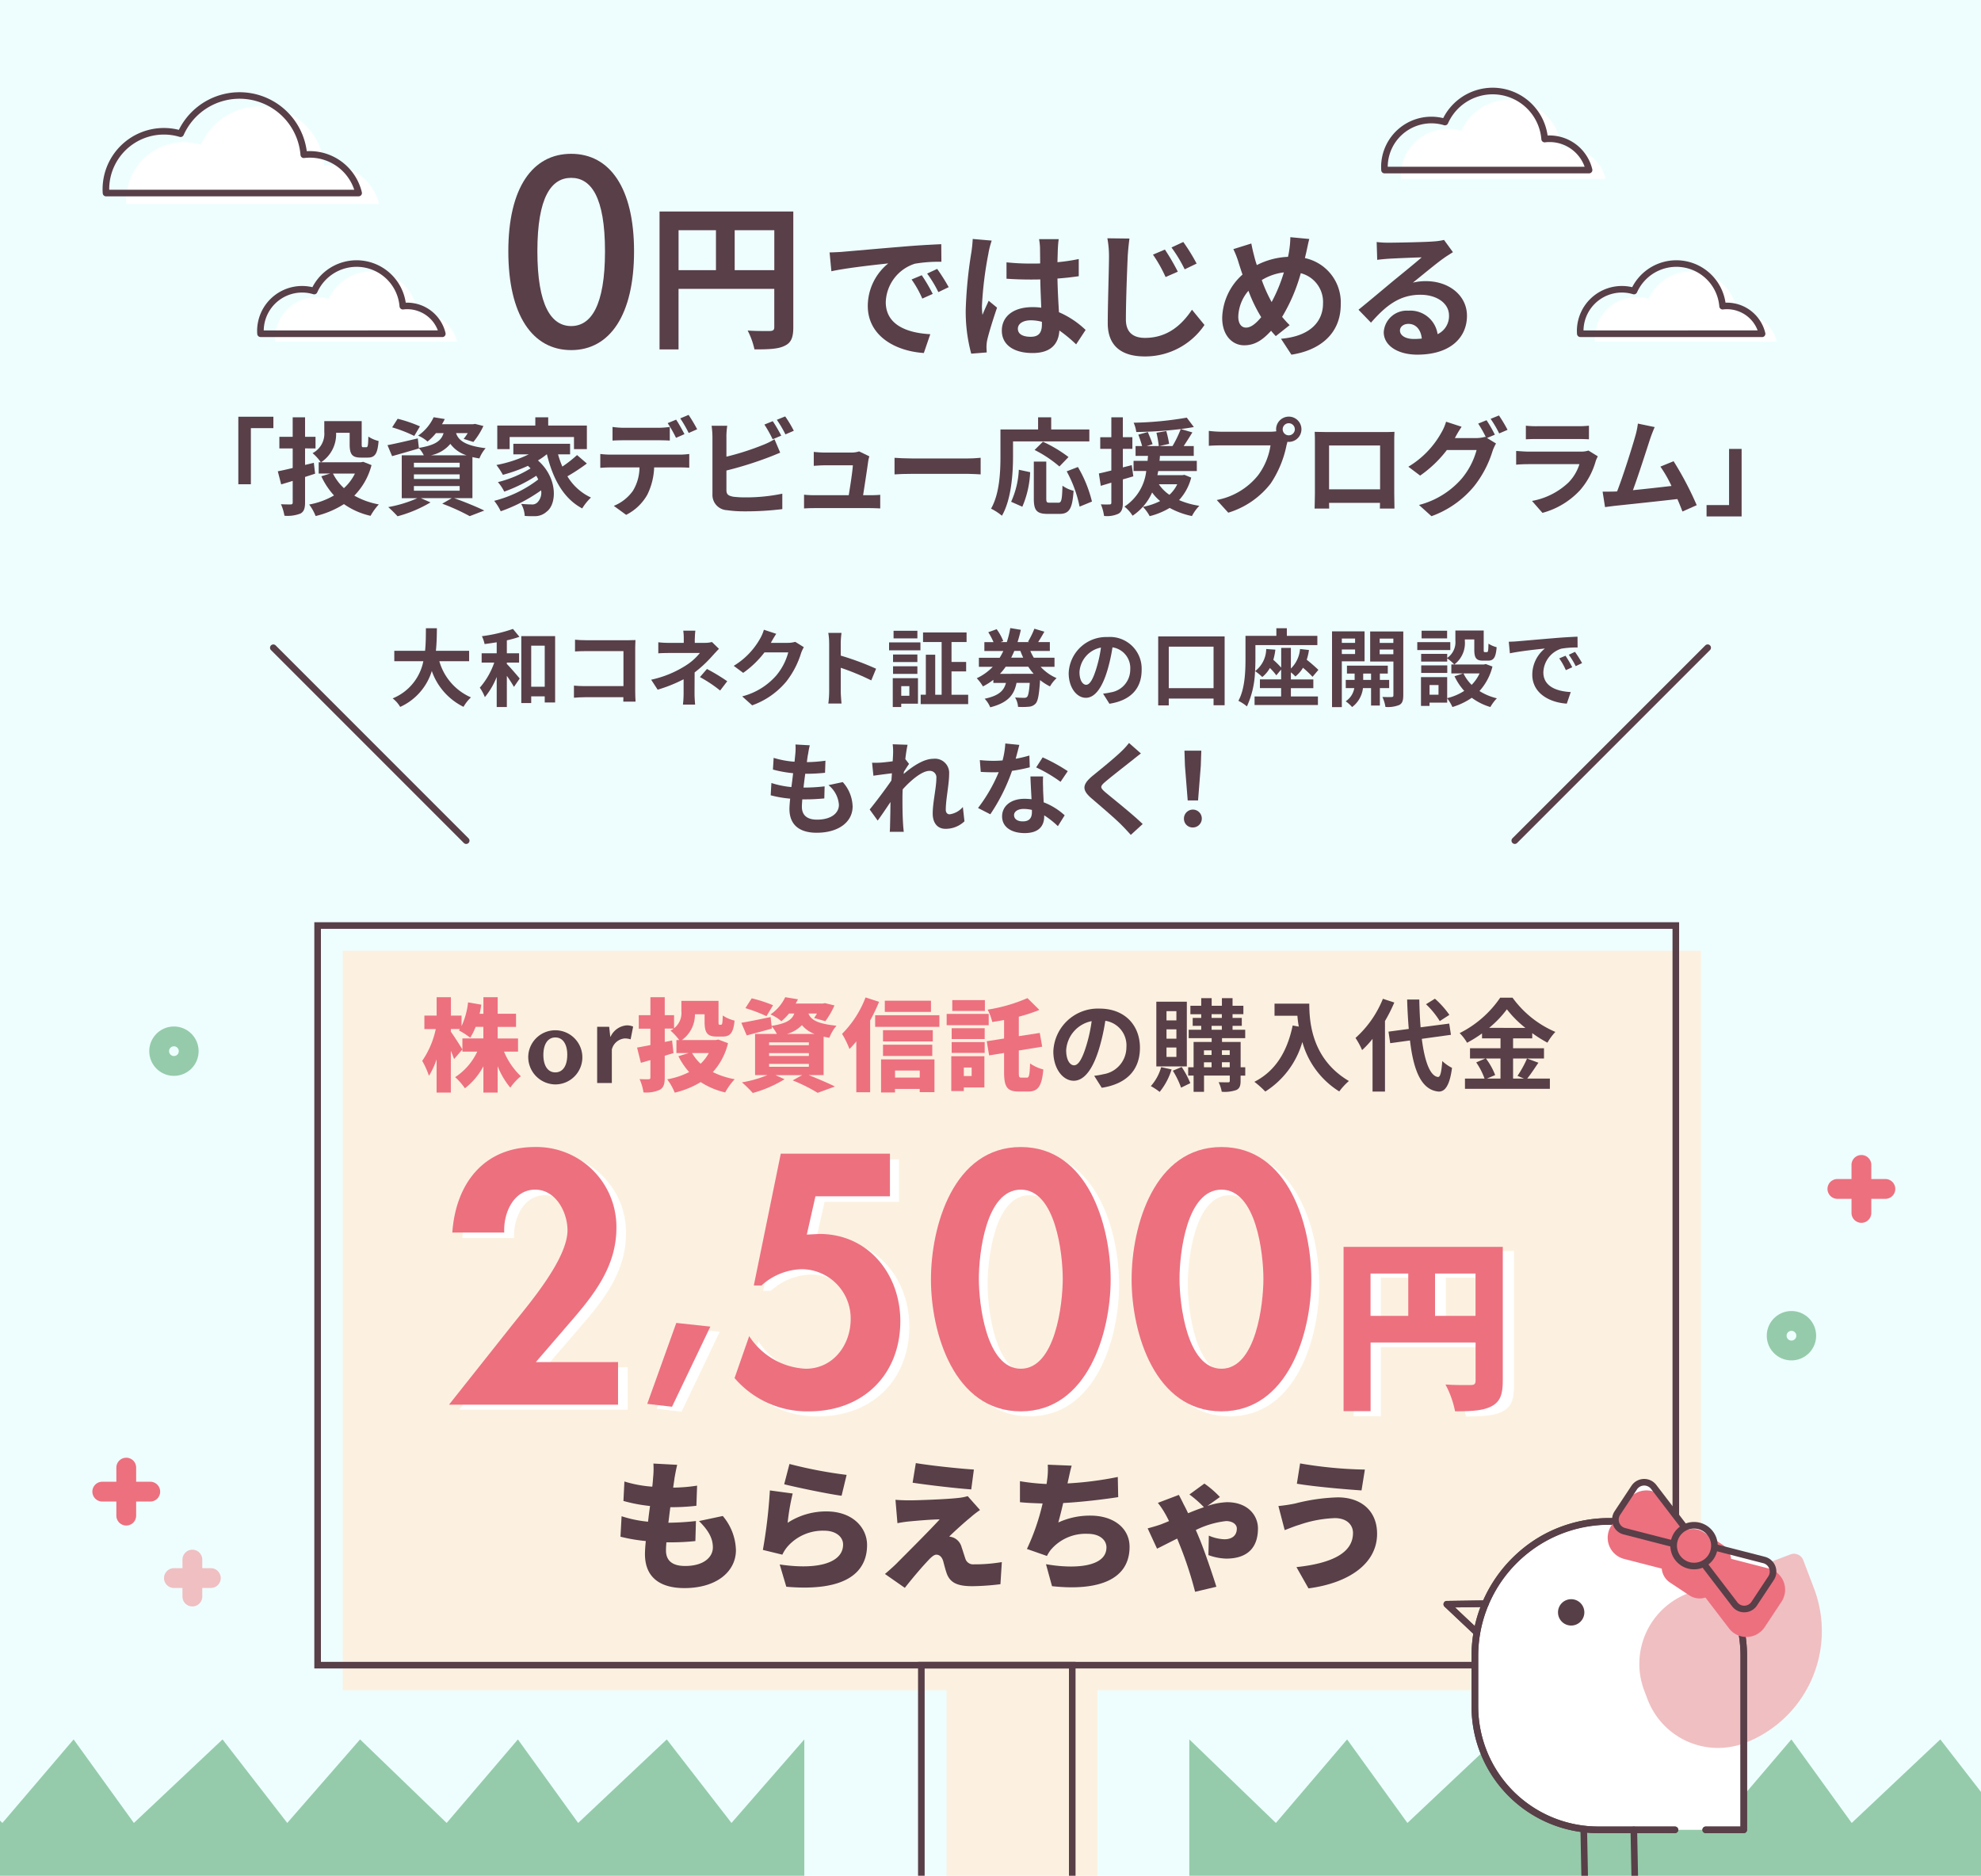 <svg xmlns="http://www.w3.org/2000/svg" xmlns:xlink="http://www.w3.org/1999/xlink" width="300" height="284" viewBox="0 0 300 284"><defs><style>.a{fill:none;}.b{clip-path:url(#a);}.c{fill:#eefeff;}.d{fill:#95cbaa;}.e{fill:#fcf1e0;}.f{fill:#583f48;}.g{fill:#ed707f;}.h{fill:#fff;}.i{fill:#f0bfc2;}.j{fill:#573f47;}</style><clipPath id="a"><rect class="a" width="300" height="284"/></clipPath></defs><g class="b"><rect class="c" width="300" height="284"/><path class="d" d="M91.648,671.048l-9.8-12.648-13.42,12.648L59.3,658.4,48.512,671.048,35.4,658.4,24.372,671.048l-9.8-12.648L1.148,671.048-7.98,658.4l-10.784,12.648L-31.88,658.4v21.832H102.676V658.4Z" transform="translate(19.128 -395.04)"/><path class="d" d="M573.8,671.048l-9.8-12.648-13.42,12.648L541.446,658.4l-10.784,12.648L517.546,658.4l-11.028,12.648-9.8-12.648-13.42,12.648L474.166,658.4l-10.784,12.648L450.27,658.4v21.832H584.826V658.4Z" transform="translate(-270.162 -395.04)"/><path class="e" d="M335.454,359.85H129.77V471.834H221.2V504.51h22.856V471.834h91.4Z" transform="translate(-77.862 -215.91)"/><path class="f" d="M-.5-.5H206.184V112.484H-.5ZM205.184.5H.5V111.484H205.184Z" transform="translate(48.1 140.132)"/><path class="f" d="M-.5-.5H23.352V34.38H-.5ZM22.352.5H.5V33.38H22.352Z" transform="translate(139.528 252.116)"/><path class="g" d="M172.25,385.7a10.834,10.834,0,0,0,2.552,3.724,8.8,8.8,0,0,0-1.6,1.732,11.9,11.9,0,0,1-1.916-3.252v4h-2.16v-3.98a10.28,10.28,0,0,1-2.8,3.328,9.274,9.274,0,0,0-1.476-1.688,9.342,9.342,0,0,0,3.344-3.86h-2.248V383.7h3.176v-1.748h-1.172a8.7,8.7,0,0,1-.82,1.64,12.12,12.12,0,0,0-1.716-1.108c.044-.06.092-.136.152-.212h-1.368v.412c.44.576,1.5,2.264,1.748,2.688l-1.26,1.46c-.12-.348-.288-.792-.488-1.248V391.9h-2.16v-5.032a11.518,11.518,0,0,1-1.156,2.492,13.255,13.255,0,0,0-1.02-2.264,13.42,13.42,0,0,0,2.052-4.816H160.19V380.24h1.856v-2.78h2.16v2.78h1.612v1.6a11.682,11.682,0,0,0,.988-3.6l2.008.348c-.076.472-.152.928-.26,1.384h.576V377.46h2.16v2.508h2.78v1.992h-2.78v1.748h3.084V385.7h-2.128Z" transform="translate(-95.922 -226.476)"/><path class="f" d="M200.02,392.6a4.1,4.1,0,1,1,4.088,4.468A4.151,4.151,0,0,1,200.02,392.6Zm5.9,0c0-1.6-.652-2.644-1.808-2.644S202.3,391,202.3,392.6s.652,2.644,1.808,2.644S205.916,394.21,205.916,392.6Z" transform="translate(-120.012 -232.878)"/><path class="f" d="M226.08,388.342H227.9l.168,1.5h.044a2.952,2.952,0,0,1,2.416-1.716,2.385,2.385,0,0,1,1,.184l-.38,1.932a2.822,2.822,0,0,0-.9-.136,2.2,2.2,0,0,0-1.944,1.672v5.076H226.08v-8.512Z" transform="translate(-135.648 -232.878)"/><path class="g" d="M254.966,384.426a9.95,9.95,0,0,1-2.3,4.376,12.065,12.065,0,0,0,3.312,1.08,9.889,9.889,0,0,0-1.444,2,11.445,11.445,0,0,1-3.708-1.564,13.482,13.482,0,0,1-3.936,1.6,8.446,8.446,0,0,0-1.14-2.02,11.625,11.625,0,0,0,3.328-1.1,10.736,10.736,0,0,1-1.628-2.4l1.552-.472H247.15v-1.976h.424a8.561,8.561,0,0,0-1.324-1.428,2.667,2.667,0,0,0,.472-.3h-1.336v2.02l1.108-.228.212,1.916-1.324.4v3.268c0,1.02-.168,1.552-.744,1.884a5.021,5.021,0,0,1-2.476.4,7.839,7.839,0,0,0-.592-2.02c.532.032,1.156.032,1.352.032.212-.016.288-.076.288-.288v-2.616c-.5.136-.988.288-1.444.412l-.576-2.312c.564-.092,1.248-.228,2.02-.38v-2.476h-1.764V380.19h1.764v-2.72h2.172v2.72h1.412v1.976a2.926,2.926,0,0,0,1.108-2.584v-1.564h5.624v3.116c0,.456.032.5.168.5h.212c.184,0,.228-.212.26-1.4a5.624,5.624,0,0,0,1.792.776c-.184,1.868-.668,2.416-1.808,2.416h-.88c-1.428,0-1.856-.532-1.856-2.264v-1.108h-1.46a4.741,4.741,0,0,1-1.976,3.9h5.12l.4-.076,1.46.548Zm-5.44,1.5a6.642,6.642,0,0,0,1.292,1.612,6.391,6.391,0,0,0,1.232-1.612Z" transform="translate(-144.714 -226.482)"/><path class="g" d="M290.862,389.246c1.428.576,3.024,1.248,3.968,1.732l-2.616.956a25.054,25.054,0,0,0-3.784-1.884l1.444-.8h-4.056l1.384.624a18.625,18.625,0,0,1-4.816,2.084,16.89,16.89,0,0,0-1.64-1.612,17.52,17.52,0,0,0,3.86-1.1h-1.868v-6.232h3.3a5.767,5.767,0,0,0-.792-1.156l.044.336c-1.292.38-2.676.744-3.816,1.048l-.82-1.916c1.14-.184,2.812-.532,4.436-.868l.152,1.336c2.308-.364,3.1-.956,3.436-1.868h-.8a8.624,8.624,0,0,1-1.156,1.172,5.819,5.819,0,0,0-1.656-1.032,6.543,6.543,0,0,0,2.236-2.616l1.932.32c-.108.212-.228.424-.336.64h4.1l.32-.06,1.444.348a12.22,12.22,0,0,1-1.384,2.388l-1.7-.488a6.476,6.476,0,0,0,.424-.668h-1.276c.336.868,1.2,1.536,4.24,1.84a6.352,6.352,0,0,0-1.08,1.824c-.3-.044-.592-.108-.868-.168v5.82h-2.248Zm-6.4-8.92a22.262,22.262,0,0,0-3.192-1.216l.956-1.488a21.344,21.344,0,0,1,3.236,1.048l-1,1.656Zm.4,4.392h6.02v-.424h-6.02Zm0,1.628h6.02v-.424h-6.02Zm0,1.64h6.02v-.44h-6.02Zm6.884-4.968a4.562,4.562,0,0,1-1.916-1.336,4.958,4.958,0,0,1-2.28,1.336h4.2Z" transform="translate(-168.39 -226.47)"/><path class="g" d="M324.414,378.2a26.719,26.719,0,0,1-1.352,2.828V391.9h-2.1v-7.7a14.073,14.073,0,0,1-1.032,1.156,14.106,14.106,0,0,0-1.124-2.3,15.6,15.6,0,0,0,3.556-5.516l2.052.668Zm9.132,2.036V382h-9.728V380.24Zm-8.828,6.688H332.8v4.956h-2.236V391.4h-3.74v.532h-2.112v-5Zm7.828-2.72h-7.54v-1.7h7.54Zm-7.54.5h7.464v1.7h-7.464Zm7.264-4.968h-6.992v-1.7h6.992Zm-5.44,8.876v1.064h3.74v-1.064Z" transform="translate(-191.286 -226.524)"/><path class="g" d="M364.768,381.912H358.4V380.2h6.368Zm-.652,9.424H361v.548h-1.9v-5.272h5.016v4.728Zm-4.956-8.968h5v1.64h-5Zm0,2.1h5v1.64h-5Zm5.032-4.712h-4.94v-1.64h4.94ZM361,388.324v1.292h1.184v-1.292Zm9.544,1.536c.348,0,.424-.424.488-2.16a6.016,6.016,0,0,0,2.008.912c-.212,2.448-.76,3.344-2.264,3.344h-1.46c-1.748,0-2.22-.684-2.22-2.948V386.12l-2.264.364-.364-2.144,2.628-.412v-2.8c-.608.12-1.216.212-1.792.3a7.649,7.649,0,0,0-.7-1.868,24.655,24.655,0,0,0,6.032-1.748l1.808,1.792a25.177,25.177,0,0,1-3.116,1.02v2.948l3.176-.488.364,2.084-3.54.576V389c0,.76.044.852.4.852h.82Z" transform="translate(-215.04 -226.692)"/><path class="f" d="M406.118,393.748l-1.14-1.808a11.314,11.314,0,0,0,1.412-.244,4.123,4.123,0,0,0,3.464-4.072,3.757,3.757,0,0,0-3.192-4.012,30.723,30.723,0,0,1-.912,4.12c-.912,3.068-2.22,4.956-3.876,4.956s-3.084-1.852-3.084-4.424a6.752,6.752,0,0,1,6.976-6.5c3.936,0,6.14,2.612,6.14,5.928s-1.96,5.472-5.792,6.064Zm-4.18-3.4c.64,0,1.232-.956,1.856-3.008a22.64,22.64,0,0,0,.8-3.676,4.783,4.783,0,0,0-3.86,4.408c0,1.536.608,2.28,1.2,2.28Z" transform="translate(-239.274 -229.056)"/><path class="f" d="M438.844,388.61a10.113,10.113,0,0,1-1.808,3.4,8.973,8.973,0,0,0-1.336-.88,7.215,7.215,0,0,0,1.564-2.872l1.58.348Zm2.308-.456h-4.62v-9.8h4.62Zm-1.58-8.372h-1.5v1.4h1.5Zm0,2.752h-1.5v1.412h1.5Zm0,2.752h-1.5v1.428h1.5Zm.8,2.948a14.069,14.069,0,0,1,1.308,2.448l-1.4.684a12.957,12.957,0,0,0-1.248-2.568l1.336-.564Zm9.62,1.308h-.7v.8c0,.76-.152,1.14-.652,1.384a5.411,5.411,0,0,1-2.2.26,5.453,5.453,0,0,0-.472-1.444c.592.016,1.248.016,1.428.016.2,0,.26-.06.26-.228v-.792h-3.9v2.464h-1.58v-2.464h-.82v-1.26h.82V384.45h2.736v-.576h-3.48V382.6h1.9v-.592h-1.292v-1.2h1.292v-.564h-1.64v-1.276h1.64V377.81h1.58v1.156h1.552V377.81h1.612v1.156h1.64v1.276h-1.64v.564h1.4v1.2h-1.4v.592h1.916v1.276h-3.512v.576H449.3v3.832h.7v1.26Zm-6.248-3.828v.7H444.9v-.7Zm0,2.568H444.9v-.76h-1.156Zm1.156-7.476h1.552v-.564H444.9Zm0,1.792h1.552v-.592H444.9Zm1.564,3.116v.7h1.184v-.7Zm1.184,2.568v-.76h-1.184v.76Z" transform="translate(-261.42 -226.686)"/><path class="f" d="M483.222,379.89c0,2.872.412,8.42,6,11.716a9.728,9.728,0,0,0-1.46,1.58,12.85,12.85,0,0,1-5.592-7.492,13.154,13.154,0,0,1-5.608,7.508,14.735,14.735,0,0,0-1.656-1.476c3.16-1.6,4.968-4.528,5.8-8.524l.928.168a16.329,16.329,0,0,1-.212-1.64h-3.464v-1.84h5.26Z" transform="translate(-284.946 -227.934)"/><path class="f" d="M519.06,378.606a24.772,24.772,0,0,1-1.412,2.8v10.684h-1.884v-7.98a14.209,14.209,0,0,1-1.58,1.7,11.659,11.659,0,0,0-1-1.84,15.908,15.908,0,0,0,4.148-5.928l1.732.564Zm4.164,5.5c.424,3.372,1.232,5.624,2.448,5.776.348.032.532-.728.652-2.416A6.124,6.124,0,0,0,527.8,388.5c-.38,2.932-1.2,3.632-2.052,3.588-2.568-.244-3.768-3.1-4.316-7.736l-2.992.412-.26-1.748,3.068-.412c-.108-1.368-.2-2.856-.244-4.452h1.84c.032,1.488.092,2.916.2,4.208l4.332-.564.26,1.7-4.408.608Zm2.72-2.688a12.747,12.747,0,0,0-2.084-2.552l1.352-.836a13.644,13.644,0,0,1,2.188,2.448l-1.46.944Z" transform="translate(-307.908 -226.818)"/><path class="f" d="M564.554,387.482c-.576.836-1.172,1.764-1.7,2.4h3.436v1.552H553.43v-1.552h2.964a10.5,10.5,0,0,0-1.26-2.448l1.384-.592h-2.324V385.29h4.62v-1.5h-2.8v-.744a19.252,19.252,0,0,1-2.264,1.412,7.1,7.1,0,0,0-1.124-1.46,16.185,16.185,0,0,0,6.14-5.364h1.868a15.544,15.544,0,0,0,6.488,5.184,8.35,8.35,0,0,0-1.2,1.628A18.876,18.876,0,0,1,563.618,383v.792h-2.9v1.5h4.68v1.552h-4.68v3.04h1.656l-.988-.412a16.139,16.139,0,0,0,1.444-2.628l1.732.64Zm-7.948-.64a10.317,10.317,0,0,1,1.4,2.508l-1.248.532h2.052v-3.04h-2.2Zm5.972-4.636a16.21,16.21,0,0,1-2.8-2.812,15.753,15.753,0,0,1-2.692,2.812Z" transform="translate(-331.578 -226.578)"/><path class="h" d="M199.314,468.8v6.436H173.77l9.652-12.168c2.664-3.32,8.248-9.9,8.248-14.18,0-2.716-1.76-6.132-4.876-6.132-3.32,0-4.828,3.62-4.676,6.484h-7.844c.5-7.292,4.676-12.92,12.468-12.92a12.066,12.066,0,0,1,12.32,12.216c0,5.58-3.116,9.756-6.588,13.776l-5.58,6.488Z" transform="translate(-104.262 -261.792)"/><path class="h" d="M258.2,503.244l-5.792,12.108-3.74-.444,4.384-12.228Z" transform="translate(-149.202 -301.608)"/><path class="h" d="M293.866,445.26l-1.308,5.784,1.912-.1c7.392,0,12.22,6.084,12.22,13.172,0,8.144-5.68,13.624-13.776,13.624a14.436,14.436,0,0,1-11.264-5.028l2.212-6.336a10.762,10.762,0,0,0,8.548,4.928c4.124,0,6.788-3.568,6.788-7.492a7.436,7.436,0,0,0-7.392-7.544,9.4,9.4,0,0,0-6.084,2.464h-1.156l4.072-19.912H305.13v6.436H293.866Z" transform="translate(-168.99 -263.292)"/><path class="h" d="M382.952,456.322c0,8.1-3.52,19.912-13.576,19.912S355.8,464.418,355.8,456.322s3.42-20.012,13.576-20.012S382.952,448.178,382.952,456.322Zm-19.912-.1c0,3.772,1.108,13.576,6.336,13.576s6.336-9.8,6.336-13.576-1.056-13.476-6.336-13.476-6.336,9.652-6.336,13.476Z" transform="translate(-213.48 -261.786)"/><path class="h" d="M458.742,456.322c0,8.1-3.52,19.912-13.576,19.912s-13.576-11.816-13.576-19.912,3.42-20.012,13.576-20.012S458.742,448.178,458.742,456.322Zm-19.912-.1c0,3.772,1.108,13.576,6.336,13.576s6.336-9.8,6.336-13.576-1.056-13.476-6.336-13.476-6.336,9.652-6.336,13.476Z" transform="translate(-258.954 -261.786)"/><path class="h" d="M536.778,493.93c0,2.084-.424,3.184-1.72,3.86s-3.044.76-5.552.76a14.465,14.465,0,0,0-1.464-4.088c1.464.112,3.324.084,3.86.084s.732-.168.732-.676v-5.808H516.626v10.456H512.51V473.49h24.268v20.436Zm-20.152-9.92h5.748v-6.456h-5.748Zm16.008,0v-6.456h-6.172v6.456Z" transform="translate(-307.506 -284.094)"/><path class="f" d="M243.094,556.32c-.044.276-.108.72-.192,1.316a24.742,24.742,0,0,0,3.624-.3l-.108,3.052a32.958,32.958,0,0,1-3.944.212c-.108.764-.192,1.568-.3,2.352h.02a40.97,40.97,0,0,0,4.156-.256l-.084,3.032a34.336,34.336,0,0,1-3.52.192h-.868c-.044.488-.064.912-.064,1.228,0,1.588,1.016,2.352,2.9,2.352,2.82,0,4.2-1.336,4.2-2.82s-.8-2.692-2.1-3.984l3.6-.764a8.313,8.313,0,0,1,1.992,5.172c0,3.22-2.9,5.744-7.8,5.744-3.6,0-5.976-1.548-5.976-5.152,0-.468.044-1.168.128-1.972a25.433,25.433,0,0,1-3.836-.656l.168-3.1a18.331,18.331,0,0,0,4.008.828c.084-.784.192-1.588.3-2.376a24.182,24.182,0,0,1-4.028-.764l.148-2.948a18.434,18.434,0,0,0,4.22.784c.064-.508.1-1,.128-1.4a12.609,12.609,0,0,0,.044-2.1l3.6.192c-.212.892-.316,1.528-.424,2.12Z" transform="translate(-140.958 -332.4)"/><path class="f" d="M292.592,563.04a10.667,10.667,0,0,1,5.872-1.716c3.984,0,6.148,2.48,6.148,5.088,0,3.92-2.9,7.124-12.232,6.316l-1-3.372c6.188.912,9.6-.424,9.6-3.012,0-1.208-1.144-2.1-2.84-2.1a7.108,7.108,0,0,0-5.492,2.312,5.349,5.349,0,0,0-.868,1.316l-2.948-.72a76.981,76.981,0,0,0,1.06-9.008l3.456.468a33.141,33.141,0,0,0-.764,4.432Zm8.924-7.248-.764,3.16c-2.224-.3-7.016-1.316-8.692-1.74l.8-3.072a67.237,67.237,0,0,0,8.648,1.652Z" transform="translate(-173.304 -332.484)"/><path class="f" d="M347.948,562.078c-1.06.868-2.82,2.48-3.16,2.86a2.335,2.335,0,0,1,.8.232,2.177,2.177,0,0,1,1.08,1.4c.192.532.38,1.188.552,1.676a1.223,1.223,0,0,0,1.292.892,24.467,24.467,0,0,0,4.24-.34l-.212,3.348a37.424,37.424,0,0,1-4.26.3c-2.164,0-3.284-.468-3.836-1.824-.232-.636-.444-1.484-.572-1.972-.232-.764-.68-.976-1.04-.976-.34,0-.764.36-1.272.912-.7.74-1.888,2.076-3.5,4.112l-3.008-2.1c.444-.38,1.04-.892,1.7-1.528,1.228-1.252,4.748-4.728,6.592-6.74-1.376.02-3.328.192-4.492.3a18.61,18.61,0,0,0-1.908.276l-.3-3.54c.488.044,1.336.084,2.164.084.892,0,5.616-.148,7.484-.38a7.5,7.5,0,0,0,1.292-.256l1.864,2.1a14.55,14.55,0,0,0-1.5,1.168Zm.572-7.292-.4,3.008c-2.288-.168-6.38-.636-8.88-1.016l.488-2.968c2.416.4,6.508.828,8.8.976Z" transform="translate(-201.036 -332.286)"/><path class="f" d="M393.422,556.93l-.064.316a52.44,52.44,0,0,0,7.608-.976l.064,3.052c-2.036.316-5.428.74-8.332.892-.232,1.016-.488,2.036-.74,2.948a11.377,11.377,0,0,1,4.876-1.04c3.456,0,5.916,1.864,5.916,4.728,0,4.94-4.644,6.72-11.744,5.956l-.912-3.328c4.516.784,9.156.38,9.156-2.544,0-1.08-.976-2.056-2.82-2.056a6.912,6.912,0,0,0-5.64,2.46,6,6,0,0,0-.552.892l-3.032-1.06a33.806,33.806,0,0,0,2.376-6.888c-1.272-.044-2.436-.084-3.432-.192v-3.18a33.591,33.591,0,0,0,4.028.424c.044-.212.064-.4.084-.572a11.451,11.451,0,0,0,.1-2.352l3.624.148c-.256.848-.38,1.612-.572,2.376Z" transform="translate(-231.69 -332.646)"/><path class="f" d="M436.574,567.7c.38-.148.764-.3,1.144-.468-.212-.424-.4-.8-.592-1.124a11.531,11.531,0,0,0-1.1-1.632l3.18-1.208c.232.424.552,1.06.7,1.376.192.36.444.848.7,1.4.828-.34,1.632-.656,2.4-.912a17.179,17.179,0,0,0-2.2-1.928l2.268-1.652a15.446,15.446,0,0,1,2.352,2.036l-1.908,1.356a10.658,10.658,0,0,1,2.968-.572c3.244,0,4.7,2.076,4.7,3.964,0,2.86-1.528,4.58-4.832,4.58a8.693,8.693,0,0,1-2.672-.532l.064-2.948a6.556,6.556,0,0,0,2.352.552c1.144,0,1.888-.552,1.888-1.632,0-.616-.636-1.124-1.632-1.124a13.78,13.78,0,0,0-4.58,1.356c.168.38.316.72.444,1.04.74,1.716,2.076,5.64,2.672,7.548l-3.224.764a56.867,56.867,0,0,0-2.312-7.06c-.128-.316-.256-.636-.4-1-1.376.68-2.544,1.292-3.052,1.528l-1.42-3.072c.892-.232,1.824-.528,2.1-.636Z" transform="translate(-260.682 -336.93)"/><path class="f" d="M492.51,562.214a18.285,18.285,0,0,0-5.364,1.016c-.592.168-1.548.552-2.2.8l-.952-3.648a23.622,23.622,0,0,0,2.524-.38,28.856,28.856,0,0,1,6.464-.932c3.54,0,5.956,2.036,5.956,5.512,0,4.516-4.26,7.46-10.388,8.268l-1.824-3.22c5.32-.572,8.564-2.12,8.564-5.172,0-1.188-.892-2.248-2.776-2.248Zm4.58-7.356-.508,3.16c-2.544-.168-7.336-.592-9.792-1.016l.488-3.072a63.669,63.669,0,0,0,9.816.932Z" transform="translate(-290.394 -332.358)"/><path class="g" d="M195.584,466.736v6.452h-25.6l9.676-12.2c2.672-3.328,8.268-9.928,8.268-14.212,0-2.72-1.764-6.148-4.888-6.148-3.328,0-4.84,3.628-4.688,6.5h-7.864c.5-7.308,4.688-12.952,12.5-12.952a12.094,12.094,0,0,1,12.348,12.248c0,5.6-3.124,9.78-6.6,13.812l-5.6,6.5H195.58Z" transform="translate(-101.988 -260.508)"/><path class="g" d="M254.6,501.3l-5.808,12.136L245.04,513l4.4-12.256Z" transform="translate(-147.024 -300.444)"/><path class="g" d="M290.352,443.136l-1.312,5.8,1.916-.1c7.408,0,12.248,6.1,12.248,13.2,0,8.164-5.7,13.66-13.812,13.66a14.478,14.478,0,0,1-11.292-5.04l2.216-6.352a10.783,10.783,0,0,0,8.568,4.94c4.132,0,6.8-3.58,6.8-7.512a7.453,7.453,0,0,0-7.408-7.56,9.432,9.432,0,0,0-6.1,2.468h-1.16l4.084-19.96h16.532v6.452H290.344Z" transform="translate(-166.86 -262.008)"/><path class="g" d="M379.666,454.23c0,8.116-3.528,19.96-13.608,19.96s-13.608-11.844-13.608-19.96,3.428-20.06,13.608-20.06S379.666,446.066,379.666,454.23Zm-19.96-.1c0,3.78,1.108,13.608,6.352,13.608s6.352-9.828,6.352-13.608-1.06-13.508-6.352-13.508-6.352,9.676-6.352,13.508Z" transform="translate(-211.47 -260.502)"/><path class="g" d="M455.636,454.23c0,8.116-3.528,19.96-13.608,19.96s-13.608-11.844-13.608-19.96,3.428-20.06,13.608-20.06S455.636,446.066,455.636,454.23Zm-19.96-.1c0,3.78,1.108,13.608,6.352,13.608s6.352-9.828,6.352-13.608-1.06-13.508-6.352-13.508-6.352,9.676-6.352,13.508Z" transform="translate(-257.052 -260.502)"/><path class="g" d="M532.778,492.264c0,2.072-.42,3.164-1.708,3.836s-3.024.756-5.516.756a14.4,14.4,0,0,0-1.456-4.06c1.456.112,3.3.084,3.836.084s.728-.168.728-.672V486.44h-15.9v10.388H508.67V471.96h24.112v20.3Zm-20.024-9.856h5.712V476h-5.712Zm15.9,0V476h-6.132v6.412Z" transform="translate(-305.202 -283.176)"/><path class="h" d="M588.662,622.574H577.054A18.683,18.683,0,0,1,558.37,603.89v-7.844h0a20.361,20.361,0,0,1,40.72,0h0v26.528h-5.764" transform="translate(-335.022 -345.522)"/><path class="i" d="M0,0H4.608A16.637,16.637,0,0,1,21.236,16.628h0a9.909,9.909,0,0,1-9.9,9.9H9.9a9.909,9.909,0,0,1-9.9-9.9V0Z" transform="translate(271.68 236.749) rotate(69.18)"/><path class="i" d="M0-1.5H4.608A18.149,18.149,0,0,1,22.736,16.628a11.417,11.417,0,0,1-11.4,11.4H9.9a11.417,11.417,0,0,1-11.4-11.4V0A1.5,1.5,0,0,1,0-1.5ZM11.332,25.032a8.414,8.414,0,0,0,8.4-8.4A15.145,15.145,0,0,0,4.608,1.5H1.5V16.628a8.414,8.414,0,0,0,8.4,8.4Z" transform="translate(271.68 236.749) rotate(69.18)"/><path class="f" d="M552.308,611.9a.5.5,0,0,1-.343-.136l-4.548-4.288a.5.5,0,0,1,.336-.864l5.832-.084h.007a.5.5,0,0,1,.007,1l-4.6.066,3.651,3.442a.5.5,0,0,1-.343.864Z" transform="translate(-328.656 -364.218)"/><path class="f" d="M599.1,623.074h-5.764a.5.5,0,0,1,0-1H598.6V596.109a.5.5,0,0,1,0-.059,19.861,19.861,0,0,0-39.72,0,.512.512,0,0,1,0,.059v7.78a18.2,18.2,0,0,0,18.184,18.184h11.608a.5.5,0,0,1,0,1H577.054A19.167,19.167,0,0,1,557.87,603.89v-7.844a.5.5,0,0,1,0-.069,20.861,20.861,0,0,1,41.719,0,.5.5,0,0,1,0,.068v26.528A.5.5,0,0,1,599.1,623.074Z" transform="translate(-335.022 -345.522)"/><path class="f" d="M.148,7.956a.5.5,0,0,1-.5-.49L-.5.01A.5.5,0,0,1-.01-.5.5.5,0,0,1,.5-.01L.648,7.446a.5.5,0,0,1-.49.51Z" transform="translate(247.424 277.052)"/><path class="f" d="M.148,7.96a.5.5,0,0,1-.5-.49L-.5.01A.5.5,0,0,1-.01-.5.5.5,0,0,1,.5-.01L.648,7.45a.5.5,0,0,1-.49.51Z" transform="translate(239.844 277.132)"/><path class="f" d="M552.308,611.9a.5.5,0,0,1-.343-.136l-4.548-4.288a.5.5,0,0,1,.336-.864l5.832-.084h.007a.5.5,0,0,1,.007,1l-4.6.066,3.651,3.442a.5.5,0,0,1-.343.864Z" transform="translate(-328.656 -364.218)"/><path class="f" d="M599.1,623.074h-5.764a.5.5,0,0,1,0-1H598.6V596.109a.5.5,0,0,1,0-.059,19.919,19.919,0,0,0-19.86-19.68,19.488,19.488,0,0,0-12.317,4.28,19.852,19.852,0,0,0-7.543,15.4.511.511,0,0,1,0,.059v7.78a18.2,18.2,0,0,0,18.184,18.184h11.608a.5.5,0,0,1,0,1H577.054A19.167,19.167,0,0,1,557.87,603.89v-7.844a.5.5,0,0,1,0-.069,20.494,20.494,0,0,1,2.152-8.952,21.592,21.592,0,0,1,5.758-7.151,19.727,19.727,0,0,1,5.867-3.284,21.013,21.013,0,0,1,7.083-1.221,20.844,20.844,0,0,1,20.859,20.608.5.5,0,0,1,0,.068v26.528A.5.5,0,0,1,599.1,623.074Z" transform="translate(-335.022 -345.522)"/><circle class="j" cx="1.996" cy="1.996" r="1.996" transform="translate(235.94 242.128)"/><path class="h" d="M612.46,566.811l2.552-3.856a1.812,1.812,0,0,1,2.948-.1l4.46,5.828.068-.1a1.335,1.335,0,0,1,1.852-.376l2.916,1.932a1.335,1.335,0,0,1,.376,1.852l-.068.1h0l7.108,1.828a1.812,1.812,0,0,1,1.06,2.752l-2.552,3.856a1.812,1.812,0,0,1-2.948.1l-4.46-5.828-.068.1a1.335,1.335,0,0,1-1.852.376l-2.916-1.932a1.335,1.335,0,0,1-.376-1.852l.068-.1-7.108-1.828A1.812,1.812,0,0,1,612.46,566.811Z" transform="translate(-367.296 -337.287)"/><path class="g" d="M612.72,572.561l2.552-3.856a1.812,1.812,0,0,1,2.948-.1l4.46,5.828.068-.1a1.335,1.335,0,0,1,1.852-.376l2.916,1.932a1.335,1.335,0,0,1,.376,1.852l-.068.1h0l7.108,1.828a1.812,1.812,0,0,1,1.06,2.752l-2.552,3.856a1.812,1.812,0,0,1-2.948.1l-4.46-5.828-.068.1a1.335,1.335,0,0,1-1.852.376L621.2,579.1a1.335,1.335,0,0,1-.376-1.852l.068-.1-7.108-1.828A1.812,1.812,0,0,1,612.72,572.561Z" transform="translate(-367.452 -340.737)"/><path class="g" d="M616.783,566.395a3.285,3.285,0,0,1,2.628,1.3l3.577,4.674a2.838,2.838,0,0,1,2.44.335l2.916,1.932a2.832,2.832,0,0,1,1.258,2.115l5.7,1.467a3.312,3.312,0,0,1,1.938,5.031l-2.553,3.857a3.312,3.312,0,0,1-5.39.184l-3.577-4.674a2.839,2.839,0,0,1-2.44-.335l-2.916-1.932a2.817,2.817,0,0,1-1.214-1.8,2.884,2.884,0,0,1-.046-.315l-5.7-1.466a3.312,3.312,0,0,1-1.938-5.031l2.553-3.857A3.307,3.307,0,0,1,616.783,566.395Zm5.9,9.538a1.5,1.5,0,0,1-1.191-.588l-4.46-5.828a.3.3,0,0,0-.246-.122.3.3,0,0,0-.262.14l-2.551,3.854a.3.3,0,0,0-.029.283.3.3,0,0,0,.21.188l7.11,1.828a1.5,1.5,0,0,1,.9,2.248l2.644,1.752a1.5,1.5,0,0,1,2.419-.051l4.46,5.828a.3.3,0,0,0,.246.122.3.3,0,0,0,.262-.14l2.551-3.854a.3.3,0,0,0,.029-.283.3.3,0,0,0-.21-.188l-7.11-1.828a1.5,1.5,0,0,1-.9-2.248l-2.644-1.752a1.5,1.5,0,0,1-1.173.638Z" transform="translate(-367.452 -340.737)"/><path class="f" d="M3.086-.5A3.586,3.586,0,1,1-.5,3.086,3.59,3.59,0,0,1,3.086-.5Zm0,6.172A2.586,2.586,0,1,0,.5,3.086,2.589,2.589,0,0,0,3.086,5.672Z" transform="matrix(-0.834, -0.552, 0.552, -0.834, 257.413, 238.301)"/><path class="f" d="M651.514,595.666a2.283,2.283,0,0,1-1.831-.906l-4.46-5.828a.5.5,0,0,1,.794-.608l4.46,5.828a1.312,1.312,0,0,0,2.134-.073l2.552-3.855a1.312,1.312,0,0,0-.767-1.992l-7.109-1.828a.5.5,0,1,1,.249-.969l7.108,1.828A2.312,2.312,0,0,1,656,590.776l-2.552,3.856a2.287,2.287,0,0,1-1.85,1.033Z" transform="translate(-387.372 -351.552)"/><path class="f" d="M620.048,570.8a.5.5,0,0,1-.125-.016l-7.108-1.828a2.312,2.312,0,0,1-1.353-3.512l2.552-3.856a2.312,2.312,0,0,1,3.762-.128l4.46,5.828a.5.5,0,1,1-.794.608l-4.46-5.828a1.312,1.312,0,0,0-2.134.073L612.3,566a1.312,1.312,0,0,0,.767,1.992l7.109,1.828a.5.5,0,0,1-.124.984Z" transform="translate(-366.948 -336.633)"/><path class="f" d="M192.45,72.98c0-9.64,3.68-14.76,9.52-14.76s9.52,5.16,9.52,14.76-3.64,14.96-9.52,14.96S192.45,82.62,192.45,72.98Zm14.64,0c0-8.24-2.12-11.12-5.12-11.12s-5.12,2.88-5.12,11.12,2.12,11.32,5.12,11.32,5.12-3.08,5.12-11.32Z" transform="translate(-115.47 -34.932)"/><path class="f" d="M269.956,97.6c0,1.56-.336,2.352-1.344,2.808-.96.48-2.4.528-4.536.528a11.665,11.665,0,0,0-1.032-2.856c1.368.1,2.928.072,3.408.072.456-.024.624-.168.624-.576V91.772h-14.5v9.168H249.7V80.06h20.256V97.6ZM252.58,88.94h5.664V82.892H252.58Zm14.5,0V82.892h-6V88.94Z" transform="translate(-149.82 -48.036)"/><path class="f" d="M316.12,93.574c1.748-.144,5.18-.456,8.984-.768,2.144-.188,4.408-.312,5.888-.376l.02,2.664a21.427,21.427,0,0,0-4.016.292,6.318,6.318,0,0,0-4.408,5.824c0,3.432,3.2,4.66,6.74,4.848l-.976,2.848c-4.368-.292-8.488-2.62-8.488-7.136a8.316,8.316,0,0,1,3.1-6.428c-1.956.208-6.2.664-8.612,1.184l-.272-2.848c.832-.02,1.644-.064,2.04-.1ZM329.7,99.958l-1.58.708a15.917,15.917,0,0,0-1.624-2.892l1.54-.644a25.781,25.781,0,0,1,1.664,2.828Zm2.412-1.02-1.56.748a18.293,18.293,0,0,0-1.7-2.808l1.52-.708a30.862,30.862,0,0,1,1.748,2.768Z" transform="translate(-188.448 -55.458)"/><path class="f" d="M369.076,92.554a55.459,55.459,0,0,0-1,8.048,9.584,9.584,0,0,0,.084,1.352c.272-.728.624-1.436.936-2.144l1.268,1.04c-.584,1.7-1.248,3.828-1.5,4.952a5.64,5.64,0,0,0-.1.976c0,.208.02.56.04.852l-2.352.188a24.467,24.467,0,0,1-.832-6.656,65.984,65.984,0,0,1,.852-8.672,19.415,19.415,0,0,0,.208-2.04l2.872.248a13.473,13.473,0,0,0-.48,1.852Zm10.5-.728c-.02.456-.04,1.228-.064,2.144a28.54,28.54,0,0,0,3.224-.48v2.6c-1,.144-2.08.272-3.224.352.04,2.016.144,3.68.228,5.1a13.618,13.618,0,0,1,4.036,2.684l-1.436,2.184a21.429,21.429,0,0,0-2.536-2.1c-.124,2-1.248,3.412-4.056,3.412s-4.66-1.208-4.66-3.392,1.788-3.556,4.616-3.556a9.019,9.019,0,0,1,1.352.084c-.04-1.288-.124-2.808-.144-4.284-.5.02-1,.02-1.476.02-1.228,0-2.412-.04-3.64-.124V93.99a34.847,34.847,0,0,0,3.64.188c.48,0,.976,0,1.456-.02,0-1.02-.02-1.872-.02-2.308a9.213,9.213,0,0,0-.144-1.372h2.976a12.459,12.459,0,0,0-.124,1.352Zm-4.12,13.436c1.268,0,1.7-.664,1.7-1.892v-.376a6.5,6.5,0,0,0-1.664-.228c-1.184,0-1.976.5-1.976,1.288C373.524,104.906,374.356,105.262,375.46,105.262Z" transform="translate(-219.372 -54.27)"/><path class="f" d="M422.326,93c-.1,2.248-.272,6.884-.272,9.484,0,2.1,1.268,2.788,2.892,2.788,3.432,0,5.6-2,7.116-4.264l1.892,2.308a10.83,10.83,0,0,1-9.048,4.764c-3.412,0-5.6-1.5-5.6-5.032,0-2.788.188-8.26.188-10.048a14.726,14.726,0,0,0-.248-2.808l3.348.04C422.474,91.1,422.37,92.166,422.326,93Zm7.592,2.248-1.852.812a21.113,21.113,0,0,0-1.912-3.392l1.808-.768a33.565,33.565,0,0,1,1.956,3.348Zm2.848-1.228-1.808.872a21.691,21.691,0,0,0-2-3.308l1.788-.832a28.879,28.879,0,0,1,2.016,3.264Z" transform="translate(-251.55 -54.114)"/><path class="f" d="M475.438,92.158c-.064.272-.124.52-.188.792a6.859,6.859,0,0,1,5.428,7.032c0,4.408-3.14,6.928-7.468,7.592l-1.58-2.412c4.556-.376,6.364-2.724,6.364-5.324a4.5,4.5,0,0,0-3.368-4.6,26.422,26.422,0,0,1-2.828,6.616c.376.436.748.872,1.144,1.248l-2.1,1.664c-.248-.272-.5-.54-.708-.812-1.392,1.52-2.56,2.2-4.1,2.2-1.728,0-3.308-1.456-3.308-4.14a9.08,9.08,0,0,1,3.08-6.572c-.208-.56-.376-1.124-.56-1.684a12.994,12.994,0,0,0-.832-2.164l2.724-.852c.124.688.292,1.372.456,2,.1.4.228.832.376,1.268a11.333,11.333,0,0,1,4.72-1.248c.084-.352.144-.688.188-1a14.059,14.059,0,0,0,.168-1.976l2.872.272c-.168.56-.352,1.58-.48,2.1Zm-9.092,11.316c.748,0,1.52-.644,2.288-1.58A22.573,22.573,0,0,1,466.7,97.9a6.294,6.294,0,0,0-1.54,3.912c0,1.02.436,1.664,1.184,1.664Zm3.868-3.868a24.118,24.118,0,0,0,1.852-4.492,8.338,8.338,0,0,0-3.348,1.164A21.9,21.9,0,0,0,470.214,99.606Z" transform="translate(-277.638 -53.874)"/><path class="f" d="M518.952,91.236c1.1,0,5.552-.084,6.74-.188a9.088,9.088,0,0,0,1.58-.228l1.352,1.852c-.48.312-.976.6-1.456.956-1.124.792-3.308,2.62-4.616,3.66a8.064,8.064,0,0,1,1.976-.228c3.536,0,6.22,2.2,6.22,5.24,0,3.288-2.5,5.888-7.528,5.888-2.892,0-5.076-1.332-5.076-3.412a3.486,3.486,0,0,1,3.724-3.244,4.164,4.164,0,0,1,4.432,3.556,3.016,3.016,0,0,0,1.728-2.828c0-1.872-1.872-3.14-4.328-3.14-3.184,0-5.264,1.684-7.488,4.224l-1.892-1.956c1.476-1.184,3.992-3.308,5.22-4.328,1.164-.956,3.328-2.7,4.348-3.6-1.06.02-3.932.144-5.032.208-.56.04-1.228.1-1.7.168l-.084-2.7a14.322,14.322,0,0,0,1.892.1Zm3.744,14.58a10.349,10.349,0,0,0,1.208-.064c-.124-1.352-.9-2.224-2.016-2.224-.792,0-1.288.48-1.288,1,0,.768.852,1.288,2.1,1.288Z" transform="translate(-308.592 -54.492)"/><path class="f" d="M95.532,157.74v1.728H92.124v8.5h-1.9V157.74h5.312Z" transform="translate(-54.132 -94.644)"/><path class="f" d="M109.3,166.994v3.84c0,.944-.176,1.408-.688,1.7a5.445,5.445,0,0,1-2.432.336,7.476,7.476,0,0,0-.528-1.744c.608.032,1.28.032,1.488.032.208-.016.288-.08.288-.3v-3.264c-.608.192-1.2.368-1.744.528l-.512-1.984c.624-.112,1.392-.288,2.256-.5v-2.96H105.41v-1.76h2.016V157.97H109.3v2.944h1.584v1.76H109.3v2.5l1.328-.32.192,1.648Zm10.064-1.792a10.2,10.2,0,0,1-2.608,4.624,11.973,11.973,0,0,0,3.712,1.328,8.79,8.79,0,0,0-1.248,1.728,11.325,11.325,0,0,1-4.032-1.776,13.968,13.968,0,0,1-4.288,1.808,7.484,7.484,0,0,0-.976-1.744,11.567,11.567,0,0,0,3.76-1.376,11.266,11.266,0,0,1-1.92-2.9l1.344-.416h-1.744V164.77h.32a6.8,6.8,0,0,0-1.248-1.376,3.318,3.318,0,0,0,1.776-3.216v-1.632h5.664v3.472c0,.432.048.48.24.48h.448c.24,0,.288-.224.32-1.616a4.857,4.857,0,0,0,1.552.672c-.16,1.968-.56,2.512-1.664,2.512h-1.008c-1.312,0-1.712-.464-1.712-2.032v-1.728H114a5.067,5.067,0,0,1-2.272,4.464h6.032l.352-.064Zm-5.84,1.28a7.719,7.719,0,0,0,1.664,2.208,7.3,7.3,0,0,0,1.664-2.208Z" transform="translate(-63.102 -94.782)"/><path class="f" d="M156.8,170.186c1.632.576,3.472,1.344,4.56,1.872l-2.208.848a31.546,31.546,0,0,0-4.16-1.888l1.44-.832h-4.672l1.456.64a19.826,19.826,0,0,1-4.992,2.1,19.3,19.3,0,0,0-1.408-1.392,18.787,18.787,0,0,0,4.4-1.344H148.86v-6.5H152.2a4.776,4.776,0,0,0-.752-1.1l.016.064c-1.376.4-2.864.832-4.064,1.168l-.7-1.664c1.184-.224,2.9-.624,4.592-1.024l.16,1.44c2.544-.416,3.392-1.1,3.744-2.24h-1.152a8.8,8.8,0,0,1-1.28,1.28,5.093,5.093,0,0,0-1.424-.9,6.947,6.947,0,0,0,2.352-2.784l1.68.272a7.349,7.349,0,0,1-.416.784h4.72l.288-.048,1.264.32a11.355,11.355,0,0,1-1.52,2.416l-1.472-.464a9.11,9.11,0,0,0,.624-.88h-1.776c.336,1.024,1.248,1.9,4.48,2.288a5.312,5.312,0,0,0-.944,1.552c-.384-.064-.736-.128-1.056-.208v6.224Zm-6.048-9.424a20.6,20.6,0,0,0-3.344-1.3l.832-1.3a20.811,20.811,0,0,1,3.376,1.152Zm-.048,4.752h6.928v-.688H150.7Zm0,1.76h6.928v-.688H150.7Zm0,1.776h6.928v-.7H150.7Zm7.968-5.36a4.807,4.807,0,0,1-2.448-1.728,5.17,5.17,0,0,1-2.928,1.728Z" transform="translate(-88.02 -94.758)"/><path class="f" d="M201.132,164.962a29.067,29.067,0,0,1-2.944,1.936,8.155,8.155,0,0,0,3.568,3.216,7.993,7.993,0,0,0-1.328,1.648c-2.848-1.52-4.432-4.464-5.344-8.192h-.032a10.284,10.284,0,0,1-1.328.928c3.008,2.624,2.9,6.608,1.312,7.76a2.631,2.631,0,0,1-1.952.672,13.262,13.262,0,0,1-1.36-.032,3.99,3.99,0,0,0-.544-1.824c.608.048,1.12.08,1.536.08a1.121,1.121,0,0,0,.96-.336,2.088,2.088,0,0,0,.528-1.792,24.674,24.674,0,0,1-6.112,3.168,8.2,8.2,0,0,0-.992-1.584,18.4,18.4,0,0,0,6.672-3.232,6.243,6.243,0,0,0-.3-.56,23.576,23.576,0,0,1-4.848,2.4,6.843,6.843,0,0,0-.96-1.44,17.229,17.229,0,0,0,4.944-2.08c-.128-.128-.256-.256-.4-.384a23.867,23.867,0,0,1-3.792,1.36,11.281,11.281,0,0,0-.976-1.488,19.34,19.34,0,0,0,4.9-1.616H190v-1.6h8.592v1.6h-1.824a14.147,14.147,0,0,0,.656,1.856,19.245,19.245,0,0,0,2.224-1.744l1.488,1.28Zm-11.692-2.176h-1.872v-3.568h5.76V157.97h1.952v1.248h5.856v3.568h-1.952v-1.84H189.44Z" transform="translate(-112.26 -94.782)"/><path class="f" d="M228.8,163.066h10.48a12.1,12.1,0,0,0,1.456-.1v2.08c-.4-.032-1.008-.048-1.456-.048H235.42a10.15,10.15,0,0,1-1.024,4.112,7.583,7.583,0,0,1-3.216,3.072l-1.872-1.36a6.534,6.534,0,0,0,2.9-2.288A6.876,6.876,0,0,0,233.2,165h-4.4c-.464,0-1.088.032-1.536.064v-2.1a12.18,12.18,0,0,0,1.536.1ZM230.828,159h5.232a12.559,12.559,0,0,0,1.728-.128v2.064c-.544-.032-1.168-.048-1.728-.048h-5.232c-.544,0-1.232.016-1.712.048v-2.064A11.971,11.971,0,0,0,230.828,159Zm9.184.96-1.28.56a20.37,20.37,0,0,0-1.264-2.224l1.28-.528C239.148,158.362,239.708,159.37,240.012,159.962Zm1.92-.736-1.28.56a18.876,18.876,0,0,0-1.28-2.208l1.264-.528a25.022,25.022,0,0,1,1.3,2.176Z" transform="translate(-136.356 -94.23)"/><path class="f" d="M271.66,160.692v3.024a40.35,40.35,0,0,0,5.536-1.776,10.347,10.347,0,0,0,1.744-.864l.864,2.032c-.624.256-1.344.56-1.872.752a55.23,55.23,0,0,1-6.272,1.952v2.96c0,.688.32.864,1.04,1.008a14.962,14.962,0,0,0,1.856.1,27.106,27.106,0,0,0,5.568-.56v2.336a45.466,45.466,0,0,1-5.7.336,17.811,17.811,0,0,1-2.688-.176,2.308,2.308,0,0,1-2.192-2.4v-8.72a13.235,13.235,0,0,0-.128-1.664h2.368a12.017,12.017,0,0,0-.128,1.664Zm8.3-.16-1.3.544a19.148,19.148,0,0,0-1.248-2.224l1.264-.512C279.084,158.932,279.66,159.94,279.964,160.532Zm1.9-.736-1.264.544a16.964,16.964,0,0,0-1.3-2.208l1.264-.512A17.66,17.66,0,0,1,281.868,159.8Z" transform="translate(-161.652 -94.572)"/><path class="f" d="M314.138,172.274c-.128.944-.544,3.7-.784,5.216h1.024c.416,0,1.152-.016,1.568-.064v2.064c-.32-.016-1.1-.048-1.536-.048h-8.416c-.576,0-.976.016-1.584.048v-2.08a15.37,15.37,0,0,0,1.584.08h5.184c.224-1.36.576-3.632.624-4.528h-4.32c-.512,0-1.136.048-1.6.08V170.93c.416.048,1.152.1,1.584.1h4.1a3.622,3.622,0,0,0,1.184-.176l1.552.752A4.46,4.46,0,0,0,314.138,172.274Z" transform="translate(-182.646 -102.51)"/><path class="f" d="M341.246,173.386h8.592c.752,0,1.456-.064,1.872-.1V175.8c-.384-.016-1.2-.08-1.872-.08h-8.592c-.912,0-1.984.032-2.576.08V173.29C339.246,173.338,340.414,173.386,341.246,173.386Z" transform="translate(-203.202 -103.974)"/><path class="f" d="M378.538,163.842c0,2.576-.24,6.528-1.68,9.024a8.836,8.836,0,0,0-1.648-1.072c1.312-2.288,1.424-5.648,1.424-7.952V159.81h5.7v-1.84h1.984v1.84h5.776v1.808H378.538v2.224Zm-.288,6.912a13.245,13.245,0,0,0,1.168-4.848l1.712.368a14.734,14.734,0,0,1-1.184,5.232Zm7.136.144c.48,0,.576-.368.64-2.576a5.008,5.008,0,0,0,1.68.768c-.176,2.736-.656,3.5-2.144,3.5h-1.776c-1.7,0-2.1-.56-2.1-2.336v-5.584h1.888v5.568c0,.576.064.656.512.656Zm.176-5.488a18.458,18.458,0,0,0-3.76-2.5l1.264-1.248a20.151,20.151,0,0,1,3.872,2.32Zm2.8.08a19.063,19.063,0,0,1,2.128,5.232l-1.872.768a19.023,19.023,0,0,0-1.952-5.344Z" transform="translate(-225.126 -94.782)"/><path class="f" d="M421.246,166.9c-.528.16-1.056.32-1.584.464v3.52c0,.88-.16,1.36-.64,1.664a4.086,4.086,0,0,1-2.208.352,7.079,7.079,0,0,0-.48-1.76,12.616,12.616,0,0,0,1.312.016c.192,0,.272-.064.272-.272v-3.024l-1.6.48-.288-1.872c.544-.112,1.184-.272,1.888-.448v-3.28h-1.68v-1.76h1.68V157.97h1.744v3.008h1.44v1.76h-1.44v2.816l1.344-.352.24,1.7Zm8.768.192a7.928,7.928,0,0,1-1.84,3.408,12.323,12.323,0,0,0,3.072.864,6.289,6.289,0,0,0-1.12,1.552,12.2,12.2,0,0,1-3.376-1.232,11.129,11.129,0,0,1-3.024,1.248,6.347,6.347,0,0,0-1.024-1.408,9.81,9.81,0,0,0,2.608-.88,6.68,6.68,0,0,1-1.216-1.3,8.169,8.169,0,0,1-2.96,3.52,5.293,5.293,0,0,0-1.232-1.376,7.426,7.426,0,0,0,3.3-5.392h-1.92v-1.536h2.128c.016-.256.032-.512.064-.752h-1.888v-1.488h.992a16.827,16.827,0,0,0-.576-1.728l1.44-.4c.24.592.576,1.36.72,1.84l-.9.288h1.84a15.774,15.774,0,0,0-.352-2.016l1.488-.256a16.075,16.075,0,0,1,.432,1.936l-1.488.336h2a17.316,17.316,0,0,0,1.248-2.576,63.2,63.2,0,0,1-6.736.448,4.877,4.877,0,0,0-.4-1.408,52.477,52.477,0,0,0,8.048-.768l1.072,1.424c-.608.112-1.264.208-1.984.3l1.76.512c-.432.7-.9,1.44-1.312,2.064h1.52v1.488h-5.12c-.016.256-.032.5-.064.752h5.648V166.1h-5.84c-.048.208-.08.416-.128.624h3.792l.3-.048,1.024.416Zm-4.9,1.008a5.852,5.852,0,0,0,1.6,1.6,5.147,5.147,0,0,0,1.184-1.6Z" transform="translate(-249.618 -94.782)"/><path class="f" d="M469.772,157.7a1.912,1.912,0,0,1,0,3.824.913.913,0,0,1-.208-.016c-.048.176-.08.336-.128.48a16.152,16.152,0,0,1-2.4,5.824,12.851,12.851,0,0,1-6.432,4.432l-1.744-1.92a10.489,10.489,0,0,0,6.272-3.76A10.054,10.054,0,0,0,467,162.052h-7.44c-.736,0-1.5.032-1.9.064V159.86a17.812,17.812,0,0,0,1.9.128h7.408a6.9,6.9,0,0,0,.912-.064,1.77,1.77,0,0,1-.032-.3A1.926,1.926,0,0,1,469.772,157.7Zm0,2.832a.922.922,0,0,0,.912-.912.92.92,0,1,0-1.84,0A.915.915,0,0,0,469.772,160.532Z" transform="translate(-274.596 -94.62)"/><path class="f" d="M499.412,163.492h8.8c.4,0,1.008,0,1.584-.032-.032.48-.032,1.072-.032,1.552v7.84c0,.624.032,2.16.032,2.224h-2.208c0-.032.016-.4.016-.864h-7.712c.016.448.016.816.016.864H497.7c0-.08.048-1.472.048-2.24v-7.824c0-.448,0-1.1-.032-1.552C498.372,163.476,498.98,163.492,499.412,163.492Zm.48,8.672h7.728v-6.64h-7.728v6.64Z" transform="translate(-298.62 -98.076)"/><path class="f" d="M546.3,160.172l-1.184.5,1.36.832a6.411,6.411,0,0,0-.528,1.152,16.245,16.245,0,0,1-2.8,5.328,14.9,14.9,0,0,1-6.448,4.528l-1.888-1.7a12.8,12.8,0,0,0,6.448-3.968,11.319,11.319,0,0,0,2.272-4.352h-4.5a17.977,17.977,0,0,1-4.048,3.872L533.2,165.02a13.837,13.837,0,0,0,4.992-5.152,7.239,7.239,0,0,0,.72-1.664l2.352.768a16.6,16.6,0,0,0-.976,1.632c-.016.032-.032.048-.048.08h3.2a5.04,5.04,0,0,0,1.392-.192l.112.064a18.551,18.551,0,0,0-1.168-2.064l1.264-.512A20.34,20.34,0,0,1,546.3,160.172Zm1.92-.736-1.264.544a16.972,16.972,0,0,0-1.3-2.208l1.264-.512A22.845,22.845,0,0,1,548.224,159.436Z" transform="translate(-319.92 -94.356)"/><path class="f" d="M586.074,166.442a11.5,11.5,0,0,1-2.368,4.432,11.981,11.981,0,0,1-5.712,3.456l-1.584-1.808a10.792,10.792,0,0,0,5.536-2.8,6.942,6.942,0,0,0,1.648-2.768h-7.728c-.384,0-1.184.016-1.856.08v-2.08c.672.048,1.36.1,1.856.1h7.92a3.376,3.376,0,0,0,1.168-.16l1.424.88A5.922,5.922,0,0,0,586.074,166.442Zm-8.928-5.232h6.16a15.086,15.086,0,0,0,1.728-.08v2.064c-.432-.032-1.184-.048-1.76-.048h-6.128c-.512,0-1.2.016-1.664.048V161.13A13.488,13.488,0,0,0,577.146,161.21Z" transform="translate(-344.406 -96.678)"/><path class="f" d="M613.94,162.644c-.512,1.568-1.808,5.632-2.608,7.776,1.952-.192,4.224-.448,5.84-.64a19.343,19.343,0,0,0-1.68-2.928l2-.816a49.221,49.221,0,0,1,3.5,6.656l-2.16.96c-.208-.544-.464-1.2-.768-1.888-2.592.3-7.44.816-9.456,1.024-.4.048-.992.128-1.5.192l-.368-2.336c.544,0,1.232,0,1.76-.016.128,0,.288-.016.432-.016.928-2.368,2.3-6.752,2.768-8.416a11.646,11.646,0,0,0,.384-1.856l2.544.528C614.42,161.348,614.18,161.94,613.94,162.644Z" transform="translate(-364.044 -96.204)"/><path class="f" d="M646.1,180.154v-1.728h3.408v-8.5h1.9v10.224Z" transform="translate(-387.66 -101.958)"/><path class="f" d="M155.728,242.786a8.528,8.528,0,0,0,4.788,5.476,6.211,6.211,0,0,0-1.128,1.432,9.552,9.552,0,0,1-4.8-5.428,8.807,8.807,0,0,1-4.788,5.44,4.5,4.5,0,0,0-1.14-1.292,7.676,7.676,0,0,0,4.648-5.632h-4.4v-1.576h4.66c.128-1.2.116-2.368.128-3.416h1.664c-.012,1.048-.024,2.228-.152,3.416h5.032v1.576h-4.5Z" transform="translate(-89.196 -142.674)"/><path class="f" d="M185.75,243.368c.512.512,1.664,1.856,1.944,2.2l-.872,1.268c-.244-.436-.652-1.076-1.076-1.676v4.724H184.21v-4.556a11.311,11.311,0,0,1-1.792,3.06,6.668,6.668,0,0,0-.768-1.432,11.414,11.414,0,0,0,2.188-3.8H181.93v-1.408h2.28v-1.664c-.628.1-1.24.192-1.832.268a5.461,5.461,0,0,0-.408-1.192,23.036,23.036,0,0,0,4.7-1.1l.984,1.192a16.071,16.071,0,0,1-1.908.536v1.96H187.6v1.408h-1.856v.216Zm7.308-4.224v10.048h-1.576v-.92h-2.048v1.012h-1.5V239.148h5.12Zm-1.576,7.668V240.6h-2.048v6.208Z" transform="translate(-108.99 -142.836)"/><path class="f" d="M219.03,242.22h6.452c.372,0,.908-.012,1.128-.024-.012.3-.04.808-.04,1.176V250c0,.448.024,1.128.052,1.512h-1.856c.012-.2.012-.424.012-.664h-5.836c-.5,0-1.228.04-1.652.076v-1.832c.448.04,1.024.076,1.6.076h5.9v-5.3h-5.748c-.536,0-1.228.024-1.588.052v-1.78c.472.052,1.14.076,1.576.076Z" transform="translate(-130.374 -145.284)"/><path class="f" d="M253.14,239.906v.664h1.536a3.918,3.918,0,0,0,1.064-.128l1.064,1.036c-.332.32-.716.756-1,1.064a18.947,18.947,0,0,1-2.688,2.508c0,1.024-.012,2.42-.012,3.224,0,.512.052,1.24.088,1.64h-1.844a14.577,14.577,0,0,0,.1-1.64v-2.188a22.548,22.548,0,0,1-3.928,1.576l-.984-1.512a15.955,15.955,0,0,0,5.224-2.136,8.532,8.532,0,0,0,2.152-1.908h-4.632c-.46,0-1.268.012-1.664.052v-1.676a12.2,12.2,0,0,0,1.64.088h2.216v-.664a8.144,8.144,0,0,0-.076-1.176h1.832a10.13,10.13,0,0,0-.076,1.176Zm.78,5.848,1.064-1.228a29.068,29.068,0,0,1,3.072,1.856l-1.076,1.408A20.008,20.008,0,0,0,253.92,245.754Z" transform="translate(-147.924 -143.238)"/><path class="f" d="M283.464,240.29a.56.56,0,0,1-.04.064H286a4.149,4.149,0,0,0,1.112-.152l1.3.808a5.308,5.308,0,0,0-.424.92,13.346,13.346,0,0,1-2.228,4.276,11.923,11.923,0,0,1-5.172,3.608l-1.512-1.356a10.233,10.233,0,0,0,5.16-3.16,9.077,9.077,0,0,0,1.816-3.5h-3.6a14.592,14.592,0,0,1-3.224,3.1l-1.432-1.064a11.256,11.256,0,0,0,3.992-4.12,6.181,6.181,0,0,0,.576-1.344l1.868.616c-.3.448-.628,1.024-.78,1.3Z" transform="translate(-166.68 -143.022)"/><path class="f" d="M313.718,241.1a9.048,9.048,0,0,0-.128-1.536h2a13.73,13.73,0,0,0-.116,1.536v1.9a42.048,42.048,0,0,1,5.352,1.984l-.728,1.768a37.466,37.466,0,0,0-4.62-1.908v3.624c0,.372.064,1.268.116,1.792h-2a14.209,14.209,0,0,0,.128-1.792V241.1Z" transform="translate(-188.154 -143.736)"/><path class="f" d="M336.6,240.524h4.748v1.2H336.6Zm4.376,9.28H338.44v.5h-1.28V245.94h3.816Zm-.088-6.308H337.2v-1.14h3.684Zm-3.684.64h3.684v1.152H337.2Zm3.684-4.224H337.28V238.76h3.608Zm-2.444,7.232v1.46h1.228v-1.46Zm10.136,1.3v1.42h-7.192v-1.42h.78V242.38h1.42v6.068h.972V240.46h-2.816v-1.448h6.592v1.448h-2.28v3.02h2.216v1.432h-2.216v3.532h2.52Z" transform="translate(-201.96 -143.256)"/><path class="f" d="M379.456,243.588a7.161,7.161,0,0,0,2.432,1.728,5.323,5.323,0,0,0-1,1.256,8.213,8.213,0,0,1-1.5-.96c-.14,2.176-.32,3.16-.664,3.544a1.5,1.5,0,0,1-1.012.488,10.791,10.791,0,0,1-1.664.024,3.022,3.022,0,0,0-.448-1.42c.576.04,1.1.052,1.356.052a.587.587,0,0,0,.46-.14c.18-.18.308-.78.408-2.124H375.82c-.344,1.74-1.192,2.984-3.98,3.7a4.169,4.169,0,0,0-.844-1.3c2.24-.472,2.932-1.28,3.224-2.392h-1.908v-.472a9.7,9.7,0,0,1-1.576,1,7.056,7.056,0,0,0-.936-1.24,8.069,8.069,0,0,0,2.42-1.728h-2.1v-1.368h3.148a10.036,10.036,0,0,0,.552-1.024h-2.868v-1.344h1.384a9.664,9.664,0,0,0-.792-1.5l1.268-.46a8.148,8.148,0,0,1,1,1.8l-.408.152h.948a14.971,14.971,0,0,0,.524-2.124l1.6.268c-.14.628-.308,1.256-.5,1.856h1.78l-.192-.064a12.9,12.9,0,0,0,.96-1.96l1.512.448c-.308.564-.652,1.128-.936,1.576h1.768v1.344h-2.956a9.137,9.137,0,0,0,.524,1.024h3.136V243.6H379.46Zm-1.036,1.076a8.381,8.381,0,0,1-.82-1.076h-3.416a8.755,8.755,0,0,1-.872,1.076Zm-2.932-3.468c-.14.344-.308.692-.472,1.024h1.816c-.152-.332-.3-.664-.424-1.024Z" transform="translate(-221.88 -142.644)"/><path class="f" d="M410.768,251.22l-.96-1.524a10.255,10.255,0,0,0,1.192-.2,3.473,3.473,0,0,0,2.92-3.432,3.165,3.165,0,0,0-2.688-3.38,25.9,25.9,0,0,1-.768,3.468c-.768,2.584-1.868,4.172-3.264,4.172s-2.6-1.56-2.6-3.724a5.686,5.686,0,0,1,5.876-5.476,4.8,4.8,0,0,1,5.172,4.992c0,2.792-1.652,4.608-4.876,5.108Zm-3.52-2.868c.536,0,1.036-.808,1.56-2.536a19.442,19.442,0,0,0,.68-3.1,4.031,4.031,0,0,0-3.252,3.712C406.236,247.724,406.748,248.352,407.248,248.352Z" transform="translate(-242.76 -144.672)"/><path class="f" d="M448.55,240.9v10.42h-1.676v-1.012H440.09v1.036h-1.6V240.9Zm-1.676,7.832v-6.284H440.09v6.284Z" transform="translate(-263.094 -144.54)"/><path class="f" d="M476.794,248.128h4.1v1.3H471.3v-1.3h4.02V246.86H472.11v-1.32h3.212v-1.484l-.728.872a9.3,9.3,0,0,0-.972-1.112,4.791,4.791,0,0,1-1.152,1.368,8.5,8.5,0,0,0-1.1-.9,13.738,13.738,0,0,1-1.228,5.352,5.9,5.9,0,0,0-1.292-.844c1-1.832,1.076-4.5,1.076-6.376v-3.468H474.6V237.8h1.588v1.152h4.62v1.4h-9.38v2.088c0,.552-.012,1.176-.052,1.856a4.282,4.282,0,0,0,1.688-3.352l1.384.1a8.84,8.84,0,0,1-.308,1.536,15.209,15.209,0,0,1,1.192,1.176v-2.984H476.8V243.9a4.649,4.649,0,0,0,1.384-2.956l1.356.152a8.354,8.354,0,0,1-.344,1.472,23.367,23.367,0,0,1,1.768,1.536l-.884,1.048a16.857,16.857,0,0,0-1.448-1.368,4.811,4.811,0,0,1-1.152,1.32,5.5,5.5,0,0,0-.68-.628v1.076h3.4v1.32h-3.4v1.268Z" transform="translate(-281.31 -142.68)"/><path class="f" d="M505.784,243.512v6.936H504.3V238.98h4.928v4.532Zm0-3.444v.652h2.008v-.652h-2.008Zm2.008,2.344v-.692h-2.008v.692Zm3.752,5.16v2.636h-1.332v-2.636h-1.228a4.175,4.175,0,0,1-1.64,2.868,5.974,5.974,0,0,0-.972-.872,2.994,2.994,0,0,0,1.3-2h-1.292v-1.24h1.344v-.96h-1.164v-1.2h6.184v1.2h-1.2v.96h1.408v1.24h-1.408Zm-1.332-1.24v-.96H509.02v.96Zm4.876,2.344c0,.78-.14,1.2-.6,1.448a4.55,4.55,0,0,1-2.1.3,5.492,5.492,0,0,0-.46-1.512c.576.024,1.2.024,1.4.012s.268-.076.268-.256v-5.12h-3.52v-4.556h5.016v9.688Zm-3.572-8.6v.652h2.072v-.652Zm2.072,2.368v-.716h-2.072v.716Z" transform="translate(-302.58 -143.388)"/><path class="f" d="M541.574,241.622h-5v-1.2h5Zm6.388,2.484a8.614,8.614,0,0,1-1.972,3.724,8.74,8.74,0,0,0,2.636,1.1,6.441,6.441,0,0,0-.984,1.32,8.88,8.88,0,0,1-2.816-1.4,10.346,10.346,0,0,1-2.932,1.4,6.492,6.492,0,0,0-.792-1.32v.652h-2.676v.5h-1.292v-4.364H541.1v3.188a8.348,8.348,0,0,0,2.584-1.1,8.911,8.911,0,0,1-1.472-2.216l1.3-.424h-1.78V243.8h.436a6.646,6.646,0,0,0-1.064-.92v.488h-3.944V242.2h3.944v.616a2.879,2.879,0,0,0,1.24-2.624V238.67h4.288v2.868c0,.36.024.4.168.4h.32c.168,0,.216-.168.232-1.28a4.327,4.327,0,0,0,1.24.536c-.128,1.588-.46,2.036-1.32,2.036h-.744c-1.024,0-1.32-.4-1.32-1.664v-1.548h-1.432v.216a4.05,4.05,0,0,1-1.588,3.572h4.5l.256-.064,1,.372Zm-6.848.984H537.17v-1.14h3.944Zm-.024-5.236h-3.864V238.7h3.864Zm-1.3,7.064H538.43v1.472h1.356Zm3.776-1.752a6.318,6.318,0,0,0,1.24,1.728,6.094,6.094,0,0,0,1.2-1.728Z" transform="translate(-321.942 -143.202)"/><path class="f" d="M572.476,241.7c1.076-.088,3.188-.28,5.528-.472,1.32-.116,2.712-.192,3.624-.232l.012,1.64a13.117,13.117,0,0,0-2.472.18,3.887,3.887,0,0,0-2.712,3.584c0,2.112,1.972,2.868,4.148,2.984l-.6,1.752c-2.688-.18-5.224-1.612-5.224-4.392a5.115,5.115,0,0,1,1.908-3.956c-1.2.128-3.816.408-5.3.728l-.168-1.752c.512-.012,1.012-.04,1.256-.064Zm8.356,3.928-.972.436a9.747,9.747,0,0,0-1-1.78l.948-.4A15.855,15.855,0,0,1,580.832,245.632Zm1.484-.628-.96.46a11.254,11.254,0,0,0-1.048-1.728l.936-.436a18.886,18.886,0,0,1,1.076,1.7Z" transform="translate(-342.732 -144.6)"/><path class="f" d="M297.434,283.282c-.048.26-.108.676-.168,1.184a21.689,21.689,0,0,0,2.812-.216l-.06,1.828a27.765,27.765,0,0,1-3,.152c-.092.676-.184,1.4-.26,2.088h.108a26.4,26.4,0,0,0,3.088-.184l-.048,1.828c-.86.076-1.752.14-2.72.14h-.616c-.032.46-.06.844-.06,1.12,0,1.276.784,1.952,2.288,1.952,2.152,0,3.32-.984,3.32-2.244a4.185,4.185,0,0,0-1.584-2.98l2.168-.46a5.74,5.74,0,0,1,1.492,3.688c0,2.32-2.088,3.98-5.452,3.98-2.412,0-4.116-1.044-4.116-3.612,0-.368.048-.92.108-1.552a17.042,17.042,0,0,1-2.948-.508l.108-1.86a14.041,14.041,0,0,0,3.028.616c.092-.692.184-1.412.26-2.1a18.149,18.149,0,0,1-3.056-.552l.108-1.768a14.511,14.511,0,0,0,3.164.584c.048-.476.092-.892.124-1.244a7.909,7.909,0,0,0,.016-1.368l2.168.124a12.778,12.778,0,0,0-.26,1.368Z" transform="translate(-175.074 -169.074)"/><path class="f" d="M332.752,281.714l2.244.076c-.092.432-.232,1.212-.34,2.168l.568.736c-.216.276-.524.784-.784,1.184-.016.108-.016.216-.032.336,1.212-1.06,2.98-2.3,4.472-2.3a2.146,2.146,0,0,1,2.412,2.272c0,1.6-.508,3.856-.508,5.44,0,.4.2.692.584.692a3.177,3.177,0,0,0,2-1.108l.244,2.168a4.1,4.1,0,0,1-2.888,1.136c-1.152,0-1.92-.828-1.92-2.32,0-1.66.552-3.916.552-5.316a.99.99,0,0,0-1.044-1.136c-1.136,0-2.8,1.412-4.056,2.8-.016.432-.032.844-.032,1.244,0,1.26,0,2.552.092,4,.016.276.06.828.108,1.184H332.3c.032-.352.048-.892.048-1.136.032-1.2.048-2.088.06-3.38-.644.968-1.4,2.088-1.936,2.812l-1.212-1.676c.876-1.076,2.412-3.1,3.288-4.392.032-.352.06-.72.076-1.092-.752.092-1.936.244-2.8.368l-.2-1.968a12.67,12.67,0,0,0,1.336-.016c.444-.032,1.12-.108,1.784-.2.032-.584.06-1.012.06-1.184a8.59,8.59,0,0,0-.06-1.384Z" transform="translate(-197.556 -169.026)"/><path class="f" d="M375.98,283.736a19.46,19.46,0,0,0,2.076-.492l.06,1.784a26.476,26.476,0,0,1-2.688.536,28.248,28.248,0,0,1-3.288,6.576l-1.86-.952a24.061,24.061,0,0,0,3.132-5.424c-.276.016-.536.016-.8.016-.628,0-1.26-.016-1.92-.06l-.14-1.784a19.642,19.642,0,0,0,2.044.108c.46,0,.92-.016,1.4-.06a12.957,12.957,0,0,0,.416-2.564l2.12.216c-.124.492-.324,1.276-.552,2.1Zm4.148,4.64c.016.444.06,1.184.092,1.952a10.051,10.051,0,0,1,3.18,1.968l-1.028,1.644A13,13,0,0,0,380.3,292.3v.152c0,1.428-.784,2.536-2.964,2.536-1.9,0-3.412-.844-3.412-2.536,0-1.5,1.26-2.656,3.4-2.656.368,0,.708.032,1.06.06-.06-1.136-.14-2.5-.168-3.44h1.92c-.048.644-.016,1.292,0,1.968Zm-3.072,4.84c1.06,0,1.384-.584,1.384-1.428v-.308a5.546,5.546,0,0,0-1.244-.152c-.892,0-1.46.4-1.46.936C375.736,292.832,376.212,293.216,377.056,293.216Zm2.028-8.172.984-1.52a26.426,26.426,0,0,1,3.8,2.088l-1.092,1.612A22.13,22.13,0,0,0,379.084,285.044Z" transform="translate(-222.168 -168.852)"/><path class="f" d="M417.784,283.858c-1,.8-3.028,2.364-4.056,3.24-.816.708-.8.876.032,1.6,1.152.968,4.072,3.272,5.636,4.792l-1.8,1.644c-.432-.476-.876-.968-1.336-1.428-.936-.968-3.2-2.888-4.592-4.088-1.536-1.3-1.412-2.12.124-3.412,1.212-.984,3.32-2.688,4.348-3.688a10.949,10.949,0,0,0,1.184-1.3l1.8,1.584c-.476.368-.984.768-1.336,1.06Z" transform="translate(-246.348 -168.726)"/><path class="f" d="M448.24,294.416a1.352,1.352,0,1,1,1.352,1.352A1.311,1.311,0,0,1,448.24,294.416Zm.152-7.988-.076-2.288h2.552l-.076,2.288-.416,5.252h-1.568l-.416-5.252Z" transform="translate(-268.944 -170.484)"/><path class="f" d="M573.5,274.89a.5.5,0,0,1-.354-.854l29.2-29.2a.5.5,0,1,1,.707.707l-29.2,29.2A.5.5,0,0,1,573.5,274.89Z" transform="translate(-344.1 -147.114)"/><path class="f" d="M132.7,274.9a.5.5,0,0,1-.354-.146l-29.2-29.2a.5.5,0,1,1,.707-.707l29.2,29.2a.5.5,0,0,1-.354.854Z" transform="translate(-62.1 -147.12)"/><path class="h" d="M78.672,49.2a7.331,7.331,0,0,0-.9.056,9.764,9.764,0,0,0-18.652-3.18,8.782,8.782,0,0,0-11.324,8.4c0,.192.008.384.02.572H86.076a7.618,7.618,0,0,0-7.408-5.856Z" transform="translate(-28.68 -24.168)"/><path class="f" d="M78.366,51.418H40.11a.5.5,0,0,1-.5-.468c-.014-.222-.021-.419-.021-.6a9.283,9.283,0,0,1,11.551-9,10.265,10.265,0,0,1,19.37,3.232q.192-.011.381-.013a.5.5,0,0,1,.066,0A8.118,8.118,0,0,1,78.852,50.8a.5.5,0,0,1-.486.615Zm-37.776-1H77.7a7.085,7.085,0,0,0-6.682-4.856.5.5,0,0,1-.061,0,6.852,6.852,0,0,0-.835.052.5.5,0,0,1-.56-.456,9.264,9.264,0,0,0-17.7-3.017.5.5,0,0,1-.6.275A8.282,8.282,0,0,0,40.59,50.346Q40.59,50.382,40.59,50.418Z" transform="translate(-24.054 -21.69)"/><path class="h" d="M126.358,109.146a5.68,5.68,0,0,0-.644.04,7.025,7.025,0,0,0-13.42-2.288,6.311,6.311,0,0,0-8.144,6.044c0,.14.008.276.016.412h27.528a5.479,5.479,0,0,0-5.332-4.212Z" transform="translate(-62.49 -61.638)"/><path class="f" d="M126.144,110.884H98.616a.5.5,0,0,1-.5-.471c-.008-.141-.017-.286-.017-.441a6.811,6.811,0,0,1,8.373-6.634,7.526,7.526,0,0,1,14.132,2.342l.14,0a.5.5,0,0,1,.066,0,5.979,5.979,0,0,1,5.819,4.6.5.5,0,0,1-.487.615Zm-27.043-1H125.47a4.957,4.957,0,0,0-4.6-3.212.5.5,0,0,1-.061,0,5.149,5.149,0,0,0-.588.037.5.5,0,0,1-.555-.457,6.525,6.525,0,0,0-12.465-2.125.5.5,0,0,1-.6.275,5.811,5.811,0,0,0-7.5,5.478Z" transform="translate(-59.16 -59.856)"/><path class="h" d="M626.008,109.146a5.682,5.682,0,0,0-.644.04,7.025,7.025,0,0,0-13.42-2.288,6.311,6.311,0,0,0-8.144,6.044c0,.14.008.276.016.412h27.528a5.479,5.479,0,0,0-5.332-4.212Z" transform="translate(-362.28 -61.638)"/><path class="f" d="M625.8,110.884H598.276a.5.5,0,0,1-.5-.471c-.008-.141-.017-.286-.017-.441a6.811,6.811,0,0,1,8.373-6.634,7.526,7.526,0,0,1,14.132,2.342l.14,0a.5.5,0,0,1,.066,0,5.979,5.979,0,0,1,5.819,4.6.5.5,0,0,1-.487.615Zm-27.043-1H625.13a4.958,4.958,0,0,0-4.6-3.212.5.5,0,0,1-.061,0,5.147,5.147,0,0,0-.588.037.5.5,0,0,1-.555-.457,6.525,6.525,0,0,0-12.465-2.125.5.5,0,0,1-.6.275,5.811,5.811,0,0,0-7.5,5.478Z" transform="translate(-358.956 -59.856)"/><path class="h" d="M555.368,45.04a6.173,6.173,0,0,0-.724.044,7.9,7.9,0,0,0-15.1-2.576,7.111,7.111,0,0,0-9.168,6.8c0,.156.008.312.016.464h30.972a6.169,6.169,0,0,0-6-4.74Z" transform="translate(-318.228 -22.692)"/><path class="f" d="M555.128,46.936H524.156a.5.5,0,0,1-.5-.474c-.008-.149-.017-.317-.017-.49a7.61,7.61,0,0,1,9.4-7.4,8.4,8.4,0,0,1,15.811,2.63q.109,0,.216-.006a.485.485,0,0,1,.065,0,6.669,6.669,0,0,1,6.487,5.125.5.5,0,0,1-.487.615Zm-30.488-1h29.819a5.643,5.643,0,0,0-5.271-3.74.486.486,0,0,1-.06,0,5.671,5.671,0,0,0-.665.041.5.5,0,0,1-.557-.456,7.4,7.4,0,0,0-14.141-2.412.5.5,0,0,1-.6.275,6.611,6.611,0,0,0-8.524,6.289Z" transform="translate(-314.484 -20.688)"/><path class="g" d="M7.268,1.5H0A1.5,1.5,0,0,1-1.5,0,1.5,1.5,0,0,1,0-1.5H7.268A1.5,1.5,0,0,1,8.768,0,1.5,1.5,0,0,1,7.268,1.5Z" transform="translate(15.488 225.844)"/><path class="g" d="M0,8.768a1.5,1.5,0,0,1-1.5-1.5V0A1.5,1.5,0,0,1,0-1.5,1.5,1.5,0,0,1,1.5,0V7.268A1.5,1.5,0,0,1,0,8.768Z" transform="translate(19.12 222.208)"/><path class="g" d="M7.268,1.5H0A1.5,1.5,0,0,1-1.5,0,1.5,1.5,0,0,1,0-1.5H7.268A1.5,1.5,0,0,1,8.768,0,1.5,1.5,0,0,1,7.268,1.5Z" transform="translate(278.252 180.012)"/><path class="g" d="M0,8.768a1.5,1.5,0,0,1-1.5-1.5V0A1.5,1.5,0,0,1,0-1.5,1.5,1.5,0,0,1,1.5,0V7.268A1.5,1.5,0,0,1,0,8.768Z" transform="translate(281.888 176.376)"/><path class="i" d="M5.588,1.5H0A1.5,1.5,0,0,1-1.5,0,1.5,1.5,0,0,1,0-1.5H5.588A1.5,1.5,0,0,1,7.088,0,1.5,1.5,0,0,1,5.588,1.5Z" transform="translate(26.34 238.932)"/><path class="i" d="M0,7.092a1.5,1.5,0,0,1-1.5-1.5V0A1.5,1.5,0,0,1,0-1.5,1.5,1.5,0,0,1,1.5,0V5.592A1.5,1.5,0,0,1,0,7.092Z" transform="translate(29.132 236.136)"/><path class="d" d="M2.236-1.5A3.736,3.736,0,1,1-1.5,2.236,3.74,3.74,0,0,1,2.236-1.5Zm0,4.472A.736.736,0,1,0,1.5,2.236.737.737,0,0,0,2.236,2.972Z" transform="translate(24.104 156.92)"/><path class="d" d="M2.236-1.5A3.736,3.736,0,1,1-1.5,2.236,3.74,3.74,0,0,1,2.236-1.5Zm0,4.472A.736.736,0,1,0,1.5,2.236.737.737,0,0,0,2.236,2.972Z" transform="translate(269.06 200)"/></g></svg>